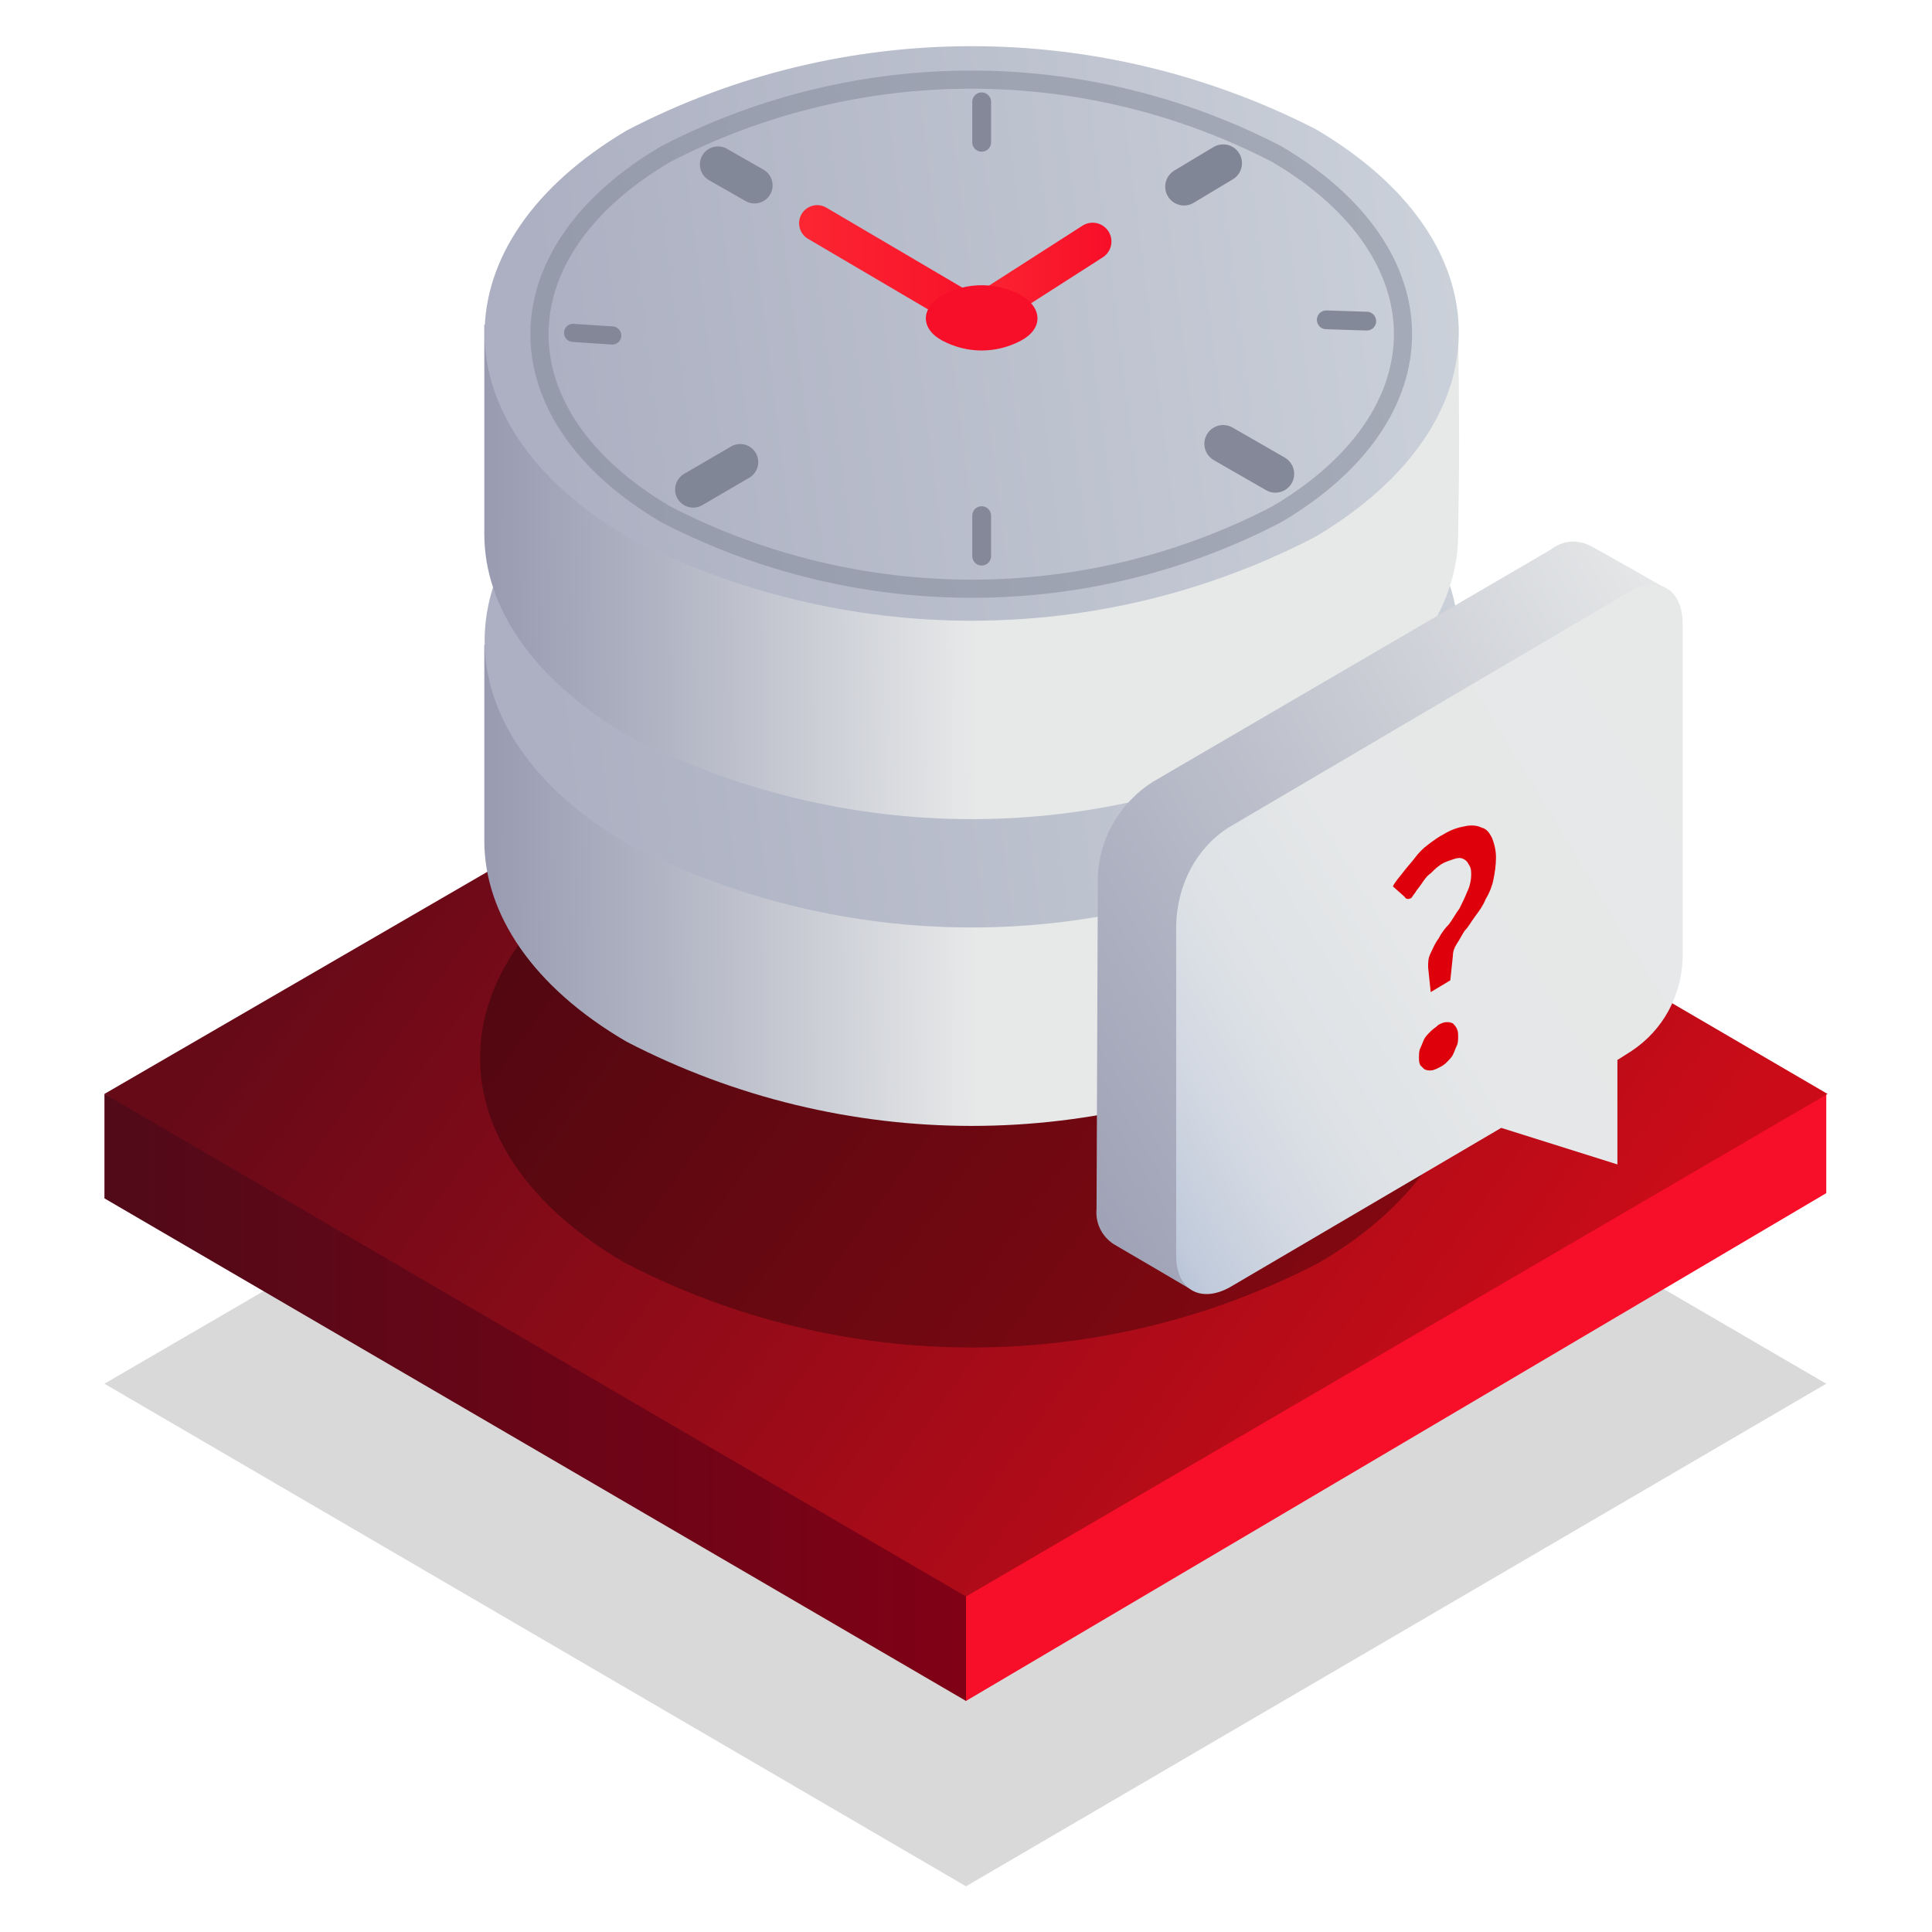 <?xml version="1.0" encoding="utf-8"?>
<!-- Generator: Adobe Illustrator 24.2.1, SVG Export Plug-In . SVG Version: 6.00 Build 0)  -->
<svg version="1.1" id="Warstwa_1" xmlns="http://www.w3.org/2000/svg" xmlns:xlink="http://www.w3.org/1999/xlink" x="0px" y="0px"
	 viewBox="0 0 148 148" style="enable-background:new 0 0 148 148;" xml:space="preserve">
<style type="text/css">
	
		.st0{opacity:0.95;fill:none;stroke:#818696;stroke-width:1.44;stroke-linecap:round;stroke-linejoin:round;enable-background:new    ;}
	.st1{opacity:0.15;fill:url(#SVGID_1_);enable-background:new    ;}
	.st2{fill:url(#SVGID_2_);}
	.st3{fill:url(#SVGID_3_);}
	.st4{fill:url(#SVGID_4_);}
	.st5{opacity:0.3;fill-rule:evenodd;clip-rule:evenodd;fill:url(#Elipsa_820_1_);enable-background:new    ;}
	.st6{fill-rule:evenodd;clip-rule:evenodd;fill:url(#Elipsa_820-2_1_);}
	.st7{fill-rule:evenodd;clip-rule:evenodd;fill:url(#Elipsa_820-3_1_);}
	.st8{fill-rule:evenodd;clip-rule:evenodd;fill:url(#Elipsa_820-4_1_);}
	.st9{fill-rule:evenodd;clip-rule:evenodd;fill:url(#Elipsa_820-5_1_);}
	.st10{fill:none;stroke:url(#SVGID_5_);stroke-width:2.77;stroke-linecap:round;stroke-linejoin:round;}
	.st11{fill:none;stroke:url(#SVGID_6_);stroke-width:2.88;stroke-linecap:round;stroke-linejoin:round;}
	.st12{fill-rule:evenodd;clip-rule:evenodd;fill:#F70E28;}
	
		.st13{opacity:0.95;fill:none;stroke:#818696;stroke-width:2.77;stroke-linecap:round;stroke-linejoin:round;enable-background:new    ;}
	
		.st14{opacity:0.95;fill:none;stroke:#818696;stroke-width:1.39;stroke-linecap:round;stroke-linejoin:round;enable-background:new    ;}
	
		.st15{opacity:0.95;fill:none;stroke:#818696;stroke-width:2.88;stroke-linecap:round;stroke-linejoin:round;enable-background:new    ;}
	.st16{fill:none;stroke:#818696;stroke-width:2.88;stroke-linecap:round;stroke-linejoin:round;}
	.st17{fill:none;stroke:#818696;stroke-width:2.77;stroke-linecap:round;stroke-linejoin:round;}
	
		.st18{opacity:0.5;fill:none;stroke:#818696;stroke-width:1.39;stroke-linecap:round;stroke-linejoin:round;enable-background:new    ;}
	.st19{fill-rule:evenodd;clip-rule:evenodd;fill:url(#Kształt_9_1_);}
	.st20{fill-rule:evenodd;clip-rule:evenodd;fill:url(#Kształt_9-2_1_);}
	.st21{fill:#DE000A;}
</style>
<line class="st0" x1="75.4" y1="9.1" x2="75.4" y2="12.3"/>
<linearGradient id="SVGID_1_" gradientUnits="userSpaceOnUse" x1="114.638" y1="-1213.035" x2="34.988" y2="-1155.395" gradientTransform="matrix(1 0 0 -1 0 -1077.59)">
	<stop  offset="0" style="stop-color:#000000"/>
	<stop  offset="1" style="stop-color:#000000"/>
</linearGradient>
<polygon class="st1" points="8,106 74,144.5 139.9,106 74,67.6 "/>
<linearGradient id="SVGID_2_" gradientUnits="userSpaceOnUse" x1="79.2" y1="-1184.642" x2="8" y2="-1184.642" gradientTransform="matrix(1 0 0 -1 0 -1077.59)">
	<stop  offset="0" style="stop-color:#840016"/>
	<stop  offset="1" style="stop-color:#510A18"/>
</linearGradient>
<polygon class="st2" points="79.2,119.2 8,83.8 8,91.8 74,130.3 "/>
<linearGradient id="SVGID_3_" gradientUnits="userSpaceOnUse" x1="-132.89" y1="-1184.636" x2="-131.732" y2="-1184.636" gradientTransform="matrix(1 0 0 -1 0 -1077.59)">
	<stop  offset="0" style="stop-color:#FC2632"/>
	<stop  offset="1" style="stop-color:#F70E28"/>
</linearGradient>
<polygon class="st3" points="139.9,91.4 139.9,83.8 74,120.4 74,130.3 "/>
<linearGradient id="SVGID_4_" gradientUnits="userSpaceOnUse" x1="114.69" y1="-1190.836" x2="35" y2="-1133.166" gradientTransform="matrix(1 0 0 -1 0 -1077.59)">
	<stop  offset="0" style="stop-color:#CB0C18"/>
	<stop  offset="1" style="stop-color:#670A18"/>
</linearGradient>
<polygon class="st4" points="8,83.8 74,122.3 140,83.8 74.2,45.4 "/>
<linearGradient id="Elipsa_820_1_" gradientUnits="userSpaceOnUse" x1="116.668" y1="15.708" x2="41.839" y2="25.088" gradientTransform="matrix(1 0 0 1 0 60)">
	<stop  offset="0" style="stop-color:#000000"/>
	<stop  offset="1" style="stop-color:#000000"/>
</linearGradient>
<path id="Elipsa_820" class="st5" d="M47.8,65.3c16.7-8.7,36.6-8.7,53.3,0c14.7,8.7,14.7,22.7,0,31.4c-16.7,8.7-36.6,8.7-53.3,0
	C33.1,88.1,33.1,74,47.8,65.3z"/>
<linearGradient id="Elipsa_820-2_1_" gradientUnits="userSpaceOnUse" x1="113.99" y1="4.397" x2="20.69" y2="4.987" gradientTransform="matrix(1 0 0 1 0 60)">
	<stop  offset="0.42" style="stop-color:#E7E9E9"/>
	<stop  offset="0.68" style="stop-color:#B1B4C3"/>
	<stop  offset="0.88" style="stop-color:#8F92AA"/>
	<stop  offset="0.99" style="stop-color:#8285A1"/>
</linearGradient>
<path id="Elipsa_820-2" class="st6" d="M37.1,49.4c16.5-8.6,58-8.4,74.6,0.2c0.1,6.9,0.1,9.2,0,14.9s-3.7,11.1-10.9,15.3
	c-16.5,8.6-36.2,8.6-52.8,0c-7.2-4.2-10.9-9.8-10.9-15.4S37.1,57.8,37.1,49.4z"/>
<linearGradient id="Elipsa_820-3_1_" gradientUnits="userSpaceOnUse" x1="116.185" y1="-16.187" x2="42.105" y2="-6.897" gradientTransform="matrix(1 0 0 1 0 60)">
	<stop  offset="0" style="stop-color:#CDD3DB"/>
	<stop  offset="1" style="stop-color:#ACB0C2"/>
</linearGradient>
<path id="Elipsa_820-3" class="st7" d="M48,33.5c16.6-8.6,36.2-8.6,52.8,0c14.6,8.6,14.6,22.5,0,31.1c-16.5,8.6-36.2,8.6-52.8,0
	C33.5,56.1,33.5,42.1,48,33.5z"/>
<linearGradient id="Elipsa_820-4_1_" gradientUnits="userSpaceOnUse" x1="114" y1="-19.603" x2="20.69" y2="-19.013" gradientTransform="matrix(1 0 0 1 0 60)">
	<stop  offset="0.42" style="stop-color:#E7E9E9"/>
	<stop  offset="0.68" style="stop-color:#B1B4C3"/>
	<stop  offset="0.88" style="stop-color:#8F92AA"/>
	<stop  offset="0.99" style="stop-color:#8285A1"/>
</linearGradient>
<path id="Elipsa_820-4" class="st8" d="M37.1,24.9c16.5-8.6,58-8.4,74.6,0.2c0.1,6.9,0.1,10.2,0,15.9c0,5.5-3.8,11.1-10.9,15.3
	c-16.5,8.6-36.2,8.6-52.8,0c-7.2-4.3-10.9-9.8-10.9-15.4S37.1,33.3,37.1,24.9z"/>
<linearGradient id="Elipsa_820-5_1_" gradientUnits="userSpaceOnUse" x1="116.19" y1="-39.688" x2="42.11" y2="-30.408" gradientTransform="matrix(1 0 0 1 0 60)">
	<stop  offset="0" style="stop-color:#CDD3DB"/>
	<stop  offset="1" style="stop-color:#ACB0C2"/>
</linearGradient>
<path id="Elipsa_820-5" class="st9" d="M48,10c16.5-8.6,36.2-8.6,52.8-0.1c14.6,8.6,14.6,22.5,0,31.2c-16.5,8.6-36.2,8.6-52.8,0
	C33.5,32.5,33.5,18.6,48,10z"/>
<linearGradient id="SVGID_5_" gradientUnits="userSpaceOnUse" x1="-2105.035" y1="-38.9" x2="-2088.625" y2="-38.9" gradientTransform="matrix(1 0 0 1 2166.22 60)">
	<stop  offset="0" style="stop-color:#FC2632"/>
	<stop  offset="1" style="stop-color:#F70E28"/>
</linearGradient>
<line class="st10" x1="76.2" y1="25.1" x2="62.6" y2="17.1"/>
<linearGradient id="SVGID_6_" gradientUnits="userSpaceOnUse" x1="-2091.76" y1="-39" x2="-2081.11" y2="-39" gradientTransform="matrix(1 0 0 1 2166.22 60)">
	<stop  offset="0" style="stop-color:#FC2632"/>
	<stop  offset="1" style="stop-color:#F70E28"/>
</linearGradient>
<line class="st11" x1="83.7" y1="18.5" x2="75.9" y2="23.5"/>
<path id="Elipsa_820-6" class="st12" d="M72.2,22.6c1.9-1,4.1-1,6,0c1.7,1,1.7,2.6,0,3.5c-1.9,1-4.1,1-6,0
	C70.5,25.2,70.5,23.6,72.2,22.6z"/>
<line class="st13" x1="57.8" y1="14.2" x2="55" y2="12.6"/>
<line class="st14" x1="46.9" y1="25.7" x2="43.9" y2="25.5"/>
<line class="st0" x1="104.7" y1="24.6" x2="101.6" y2="24.5"/>
<line class="st15" x1="97.7" y1="36.3" x2="93.7" y2="34"/>
<line class="st16" x1="90.7" y1="14.3" x2="93.7" y2="12.5"/>
<line class="st17" x1="53.1" y1="37.5" x2="56.7" y2="35.4"/>
<path id="Elipsa_820-7" class="st18" d="M51,11.8c14.7-7.6,32.1-7.6,46.8,0c12.9,7.6,12.9,20,0,27.6C83.2,47,65.7,47,51,39.4
	C38.1,31.8,38.1,19.4,51,11.8z"/>
<line class="st0" x1="75.2" y1="39.5" x2="75.2" y2="42.6"/>
<line class="st0" x1="75.2" y1="7.8" x2="75.2" y2="10.9"/>
<linearGradient id="Kształt_9_1_" gradientUnits="userSpaceOnUse" x1="39.31" y1="-7.846" x2="-48.163" y2="-56.746" gradientTransform="matrix(0.493 -0.87 0.87 0.493 122.135 91.705)">
	<stop  offset="0" style="stop-color:#E7E9E9"/>
	<stop  offset="0.46" style="stop-color:#B1B4C3"/>
	<stop  offset="0.81" style="stop-color:#8F92AA"/>
	<stop  offset="0.99" style="stop-color:#8285A1"/>
</linearGradient>
<path id="Kształt_9" class="st19" d="M119,77l-1,0.6l0.1,8l-9.2-2.6L91.1,98.7c0,0-5.1-3-5.8-3.4c-0.9-0.6-1.4-1.6-1.3-2.7
	l0.1-25.4c0.1-3,1.7-5.7,4.2-7.3l30.5-17.8c0.9-0.7,2-0.8,3-0.3c0.8,0.4,6.2,3.5,6.2,3.5l-4.7,24.5C123,72.7,121.5,75.4,119,77z"/>
<linearGradient id="Kształt_9-2_1_" gradientUnits="userSpaceOnUse" x1="33.27" y1="-4.301" x2="-23.205" y2="-35.864" gradientTransform="matrix(0.493 -0.87 0.87 0.493 122.135 91.705)">
	<stop  offset="0" style="stop-color:#E7E9E9"/>
	<stop  offset="0.45" style="stop-color:#E5E7E8"/>
	<stop  offset="0.63" style="stop-color:#DEE2E6"/>
	<stop  offset="0.75" style="stop-color:#D2D8E2"/>
	<stop  offset="0.86" style="stop-color:#C1CBDB"/>
	<stop  offset="0.94" style="stop-color:#ABB9D4"/>
	<stop  offset="1" style="stop-color:#98AACD"/>
</linearGradient>
<path id="Kształt_9-2" class="st20" d="M125,80.5l-1.1,0.7v8l-8.9-2.8L94.4,98.5c-2.3,1.4-4.3,0.4-4.3-2.3V70.8
	c0.1-3,1.5-5.8,4-7.4l30.6-18c2.3-1.4,4.2-0.3,4.2,2.4v25.6C128.8,76.3,127.4,78.9,125,80.5z"/>
<g>
	<path class="st21" d="M106.7,67.9c0.2-0.4,0.5-0.7,0.8-1.1s0.6-0.7,0.9-1.1s0.6-0.7,1-1s0.8-0.6,1.2-0.8c0.5-0.3,1-0.5,1.6-0.6
		c0.4-0.1,0.9-0.1,1.3,0.1c0.4,0.1,0.6,0.4,0.8,0.8c0.2,0.5,0.3,1,0.3,1.5c0,0.6-0.1,1.2-0.2,1.7s-0.3,1-0.6,1.5
		c-0.2,0.5-0.5,0.9-0.8,1.3s-0.5,0.8-0.8,1.1c-0.2,0.3-0.4,0.7-0.6,1s-0.3,0.6-0.3,0.9l-0.2,1.9l-1.5,0.9l-0.2-1.9
		c0-0.4,0-0.7,0.2-1.1s0.3-0.7,0.6-1.1c0.2-0.4,0.5-0.8,0.8-1.1c0.3-0.4,0.5-0.8,0.8-1.2c0.2-0.4,0.4-0.8,0.6-1.3
		c0.2-0.4,0.3-0.9,0.3-1.3c0-0.3,0-0.5-0.2-0.8c-0.1-0.2-0.2-0.3-0.4-0.4c-0.2-0.1-0.4-0.1-0.7,0c-0.3,0.1-0.6,0.2-0.8,0.3
		c-0.4,0.2-0.7,0.5-1,0.8c-0.3,0.2-0.5,0.5-0.7,0.8s-0.4,0.5-0.5,0.7c-0.1,0.1-0.2,0.3-0.3,0.4c-0.2,0.1-0.4,0.1-0.5-0.1L106.7,67.9
		z M108.7,81c0-0.2,0-0.5,0.1-0.7s0.2-0.5,0.3-0.7c0.1-0.2,0.3-0.4,0.5-0.6s0.4-0.3,0.6-0.5c0.2-0.1,0.4-0.2,0.6-0.2s0.3,0,0.5,0.1
		c0.1,0.1,0.2,0.2,0.3,0.4c0.1,0.2,0.1,0.4,0.1,0.6s0,0.5-0.1,0.7s-0.2,0.5-0.3,0.7c-0.1,0.2-0.3,0.4-0.5,0.6s-0.4,0.3-0.6,0.4
		s-0.4,0.2-0.6,0.2s-0.3,0-0.5-0.1c-0.1-0.1-0.2-0.2-0.3-0.3C108.7,81.4,108.7,81.2,108.7,81L108.7,81z"/>
</g>
</svg>
